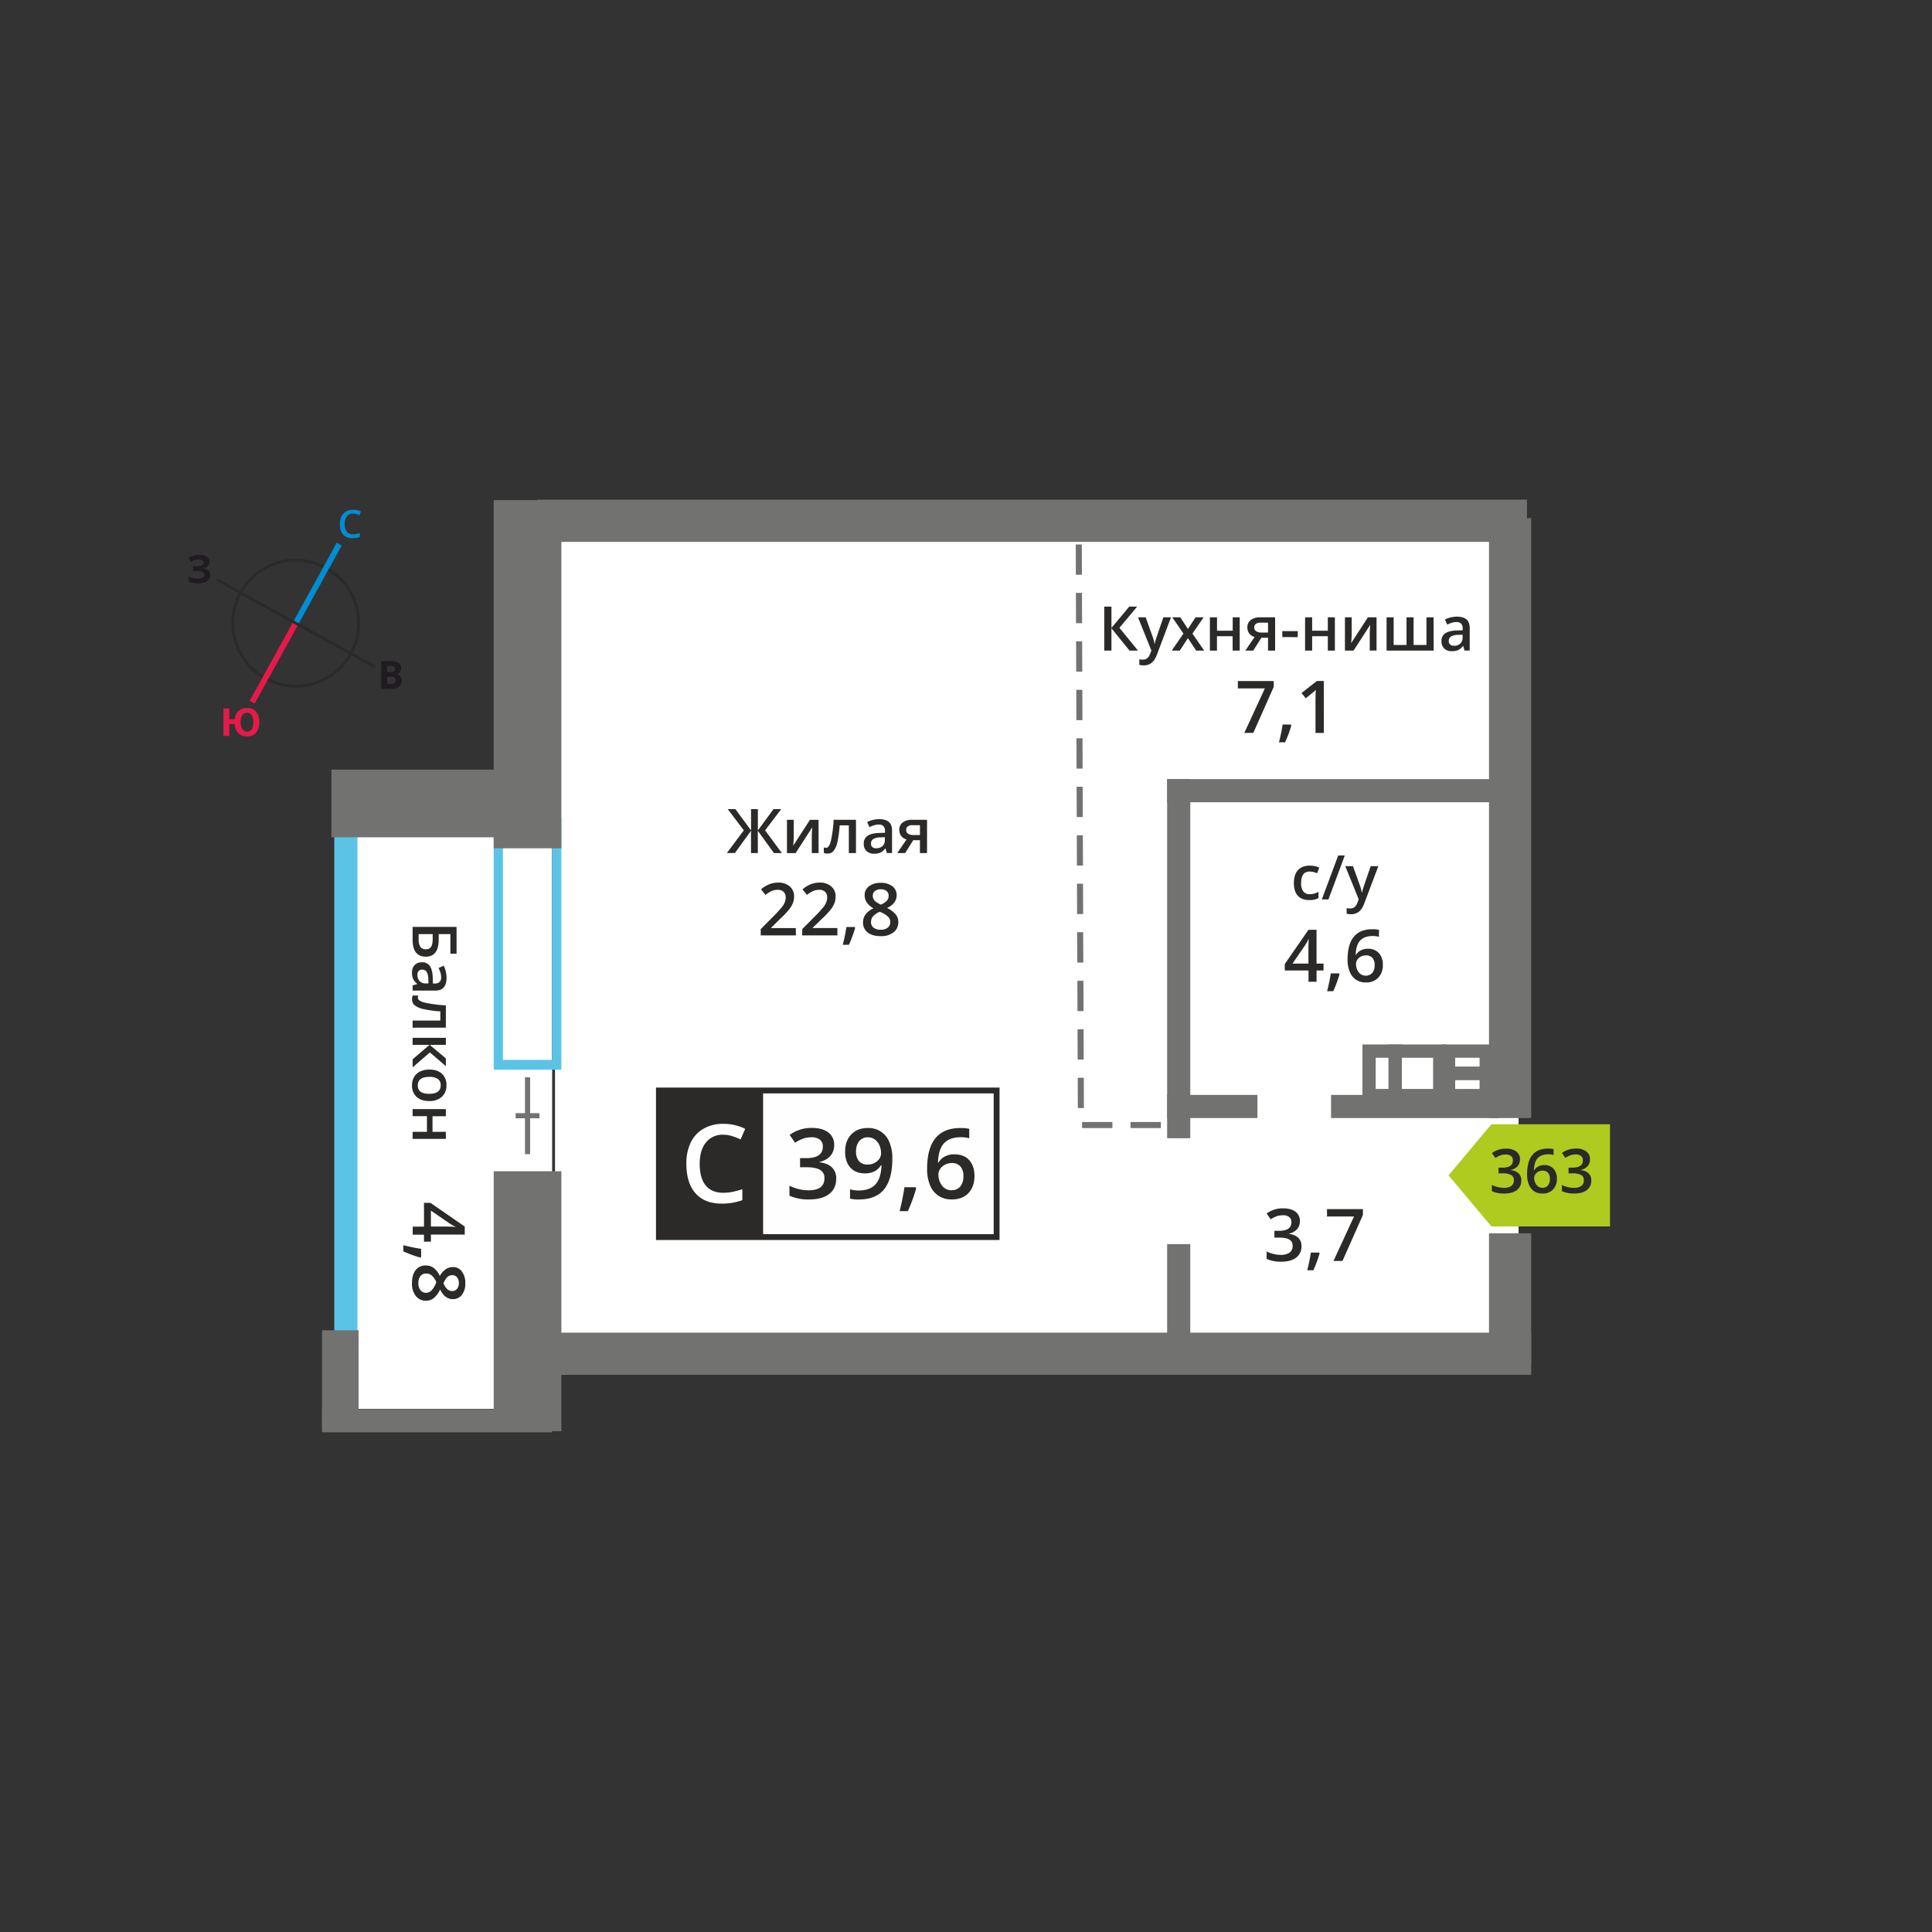 <svg id="Layer_1" data-name="Layer 1" xmlns="http://www.w3.org/2000/svg" width="1200" height="1200" viewBox="0 0 1200 1200">
  <rect x="0" y="0" width="1200" height="1200" fill="#333333" stroke="none"/>
  <defs>
    <style>
      .cls-1 {
        fill: #2b2a29;
      }

      .cls-2 {
        fill: #008dd2;
      }

      .cls-3 {
        fill: #e51a4b;
      }

      .cls-4 {
        fill: #1f1b20;
      }

      .cls-5 {
        fill: #fff;
      }

      .cls-6, .cls-7 {
        fill: #5bc4e6;
      }

      .cls-10, .cls-7 {
        fill-rule: evenodd;
      }

      .cls-8 {
        fill: #727271;
      }

      .cls-9 {
        fill: #fefefe;
      }

      .cls-10 {
        fill: #b0cb1f;
      }
    </style>
  </defs>
  <g>
    <path class="cls-1" d="M220.39,376.42a38.23,38.23,0,1,0-55.16,44.13l.05,0a38.21,38.21,0,0,0,51.87-15.07l0,0a38.14,38.14,0,0,0,3.22-29.05M203,352a40,40,0,0,1,15.74,54.34l0,.06a40,40,0,0,1-54.29,15.69l-.07,0A40,40,0,0,1,203,352Z"/>
    <polygon class="cls-2" points="212.27 338.81 185.22 387.92 182.12 386.2 209.16 337.08 212.27 338.81"/>
    <polygon class="cls-3" points="155.07 435.32 182.12 386.2 185.22 387.92 158.18 437.04 155.07 435.32"/>
    <polygon class="cls-1" points="134.99 359.24 184.1 386.29 183.24 387.84 134.13 360.79 134.99 359.24"/>
    <polygon class="cls-1" points="232.35 414.88 183.24 387.84 184.1 386.29 233.21 413.33 232.35 414.88"/>
    <path class="cls-2" d="M219.25,319a4.64,4.64,0,0,0-3.82,1.72,9,9,0,0,0-.05,9.53,4.73,4.73,0,0,0,3.87,1.62,9.9,9.9,0,0,0,2.12-.22c.68-.14,1.39-.33,2.13-.55v2.41a12.92,12.92,0,0,1-4.59.77A7.34,7.34,0,0,1,213.1,332c-1.35-1.52-2-3.71-2-6.55a10.53,10.53,0,0,1,1-4.7,7,7,0,0,1,2.84-3.08,8.65,8.65,0,0,1,4.37-1.07,10.86,10.86,0,0,1,4.88,1.11l-1,2.34a14.39,14.39,0,0,0-1.84-.73,6.59,6.59,0,0,0-2-.31"/>
    <path class="cls-3" d="M149.52,448.53a7.77,7.77,0,0,0,1,4.34,3.26,3.26,0,0,0,2.89,1.47c2.6,0,3.91-1.94,3.91-5.81a7.9,7.9,0,0,0-1-4.34,3.23,3.23,0,0,0-2.89-1.47,3.3,3.3,0,0,0-2.92,1.47,7.72,7.72,0,0,0-1,4.34m11.54,0a9.81,9.81,0,0,1-2,6.56,7.1,7.1,0,0,1-5.69,2.31,7.21,7.21,0,0,1-5.36-2,8.84,8.84,0,0,1-2.26-5.7h-3.3v7.42h-3.64V440h3.64v6.75h3.37a8.16,8.16,0,0,1,2.34-5.21,7.37,7.37,0,0,1,5.23-1.8,7.05,7.05,0,0,1,5.69,2.3A9.8,9.8,0,0,1,161.06,448.53Z"/>
    <path class="cls-4" d="M240.46,420.34v4.48h2.38a3.5,3.5,0,0,0,2.23-.58,2.11,2.11,0,0,0,.72-1.76c0-1.43-1-2.14-3.07-2.14Zm0-2.89h2.13a3.91,3.91,0,0,0,2.14-.46,1.71,1.71,0,0,0,.67-1.52,1.52,1.52,0,0,0-.73-1.43,4.72,4.72,0,0,0-2.29-.42h-1.92Zm-3.64-6.83h5.35a10.27,10.27,0,0,1,5.32,1.05,3.62,3.62,0,0,1,1.65,3.31,4.17,4.17,0,0,1-.72,2.53,2.88,2.88,0,0,1-1.93,1.19v.12a3.81,3.81,0,0,1,2.36,1.37,4.95,4.95,0,0,1-1,6.33,7.32,7.32,0,0,1-4.61,1.31h-6.44Z"/>
    <path class="cls-4" d="M130.07,348.9a3.55,3.55,0,0,1-1.18,2.74A5.86,5.86,0,0,1,125.7,353v.07a6.4,6.4,0,0,1,3.63,1.31,3.45,3.45,0,0,1,1.27,2.78,4.37,4.37,0,0,1-1.93,3.76,9,9,0,0,1-5.32,1.38,16.42,16.42,0,0,1-6.08-.93v-3.07a11.1,11.1,0,0,0,2.59.83,14.11,14.11,0,0,0,2.78.3q4.35,0,4.35-2.53a1.93,1.93,0,0,0-1.4-1.75,10.63,10.63,0,0,0-4.12-.62h-1.62v-2.84h1.45a11,11,0,0,0,4-.52,1.77,1.77,0,0,0,1.25-1.72,1.62,1.62,0,0,0-.78-1.41,4.38,4.38,0,0,0-2.35-.52,8.82,8.82,0,0,0-4.69,1.4l-1.59-2.43a10.85,10.85,0,0,1,3.12-1.43,13.9,13.9,0,0,1,3.66-.45,7.68,7.68,0,0,1,4.49,1.17,3.63,3.63,0,0,1,1.68,3.1"/>
  </g>
  <g>
    <rect class="cls-5" x="344.73" y="317.81" width="598.48" height="523.22"/>
    <rect class="cls-5" x="214.82" y="502.37" width="128.12" height="372.71"/>
    <g>
      <rect class="cls-6" x="207.64" y="507.95" width="14.37" height="334.22"/>
      <path class="cls-7" d="M312.38,514V658.29H343V514Zm-5.73,150.4V507.89h42V664.43Z"/>
      <rect class="cls-8" x="306.65" y="727.49" width="42.03" height="161.48"/>
      <rect class="cls-8" x="306.65" y="310.65" width="42.03" height="216.24"/>
      <rect class="cls-8" x="333.66" y="310.36" width="614.77" height="26.21"/>
      <rect class="cls-8" x="333.62" y="827.74" width="617.44" height="26.21"/>
      <rect class="cls-8" x="924.84" y="321.82" width="26.21" height="372.62"/>
      <rect class="cls-8" x="924.84" y="766.03" width="26.21" height="81.11"/>
      <rect class="cls-8" x="205.86" y="478.03" width="131.51" height="42.03"/>
      <rect class="cls-8" x="724.93" y="483.92" width="205.78" height="14.37"/>
      <rect class="cls-8" x="826.75" y="680.07" width="103.97" height="14.37"/>
      <rect class="cls-8" x="724.93" y="680.07" width="56.07" height="14.37"/>
      <rect class="cls-8" x="724.93" y="772.74" width="14.37" height="67.95"/>
      <rect class="cls-8" x="724.93" y="483.92" width="14.37" height="223.06"/>
      <rect class="cls-8" x="326.07" y="669.15" width="3.2" height="47.71"/>
      <rect class="cls-8" x="320.25" y="691.4" width="14.82" height="3.2"/>
      <g>
        <path class="cls-1" d="M263.35,771.23v-4.35h-7v-5h7V747.1h4l21.31,14.73v5h-21v4.35Zm4.3-9.4h8.1c2.88,0,5.24.08,7.07.22v-.17a26,26,0,0,1-3.52-1.94l-11.65-8Z"/>
        <path class="cls-1" d="M261.06,781.1a72.68,72.68,0,0,1-10.56-3.88v-3.81a109.83,109.83,0,0,0,11.07,2.27v5.09Z"/>
        <path class="cls-1" d="M289,797a11.39,11.39,0,0,1-2.11,7.25,6.8,6.8,0,0,1-5.63,2.67q-5,0-7.9-6a15.24,15.24,0,0,1-4,5.39,7.49,7.49,0,0,1-4.67,1.6,7.87,7.87,0,0,1-6.4-2.93,12.19,12.19,0,0,1-2.4-7.94q0-5.25,2.25-8.14A7.62,7.62,0,0,1,264.5,786a8.27,8.27,0,0,1,4.84,1.51,12.77,12.77,0,0,1,3.83,5,12.37,12.37,0,0,1,3.72-4.21A8,8,0,0,1,281.3,787a6.65,6.65,0,0,1,5.59,2.76A11.6,11.6,0,0,1,289,797Zm-24.3-6a4.27,4.27,0,0,0-3.56,1.61,6.86,6.86,0,0,0-1.27,4.37,6.68,6.68,0,0,0,1.31,4.42,4.39,4.39,0,0,0,3.56,1.58A4.55,4.55,0,0,0,268,801.5a13.67,13.67,0,0,0,2.74-4.41l.29-.64a11.41,11.41,0,0,0-2.82-4.19A5.33,5.33,0,0,0,264.68,791ZM285,796.92a5.44,5.44,0,0,0-1.1-3.55,3.59,3.59,0,0,0-3-1.35,4.17,4.17,0,0,0-2.05.49,5.29,5.29,0,0,0-1.65,1.41,16.8,16.8,0,0,0-1.77,3.13,10.48,10.48,0,0,0,2.46,3.74,4.55,4.55,0,0,0,3,1.09,3.6,3.6,0,0,0,3-1.36A5.55,5.55,0,0,0,285,796.92Z"/>
      </g>
      <g>
        <path class="cls-1" d="M813.2,559.05c-3.13,0-5.5-.92-7.13-2.74s-2.43-4.44-2.43-7.85.85-6.14,2.54-8,4.16-2.8,7.37-2.8a13.77,13.77,0,0,1,5.88,1.21l-1.32,3.53a13.36,13.36,0,0,0-4.6-1.08q-5.35,0-5.36,7.11a8.5,8.5,0,0,0,1.34,5.22,4.63,4.63,0,0,0,3.91,1.75,11.26,11.26,0,0,0,5.55-1.46v3.83a8.76,8.76,0,0,1-2.51,1A15,15,0,0,1,813.2,559.05Z"/>
        <path class="cls-1" d="M835.27,531.37l-10.16,27.3H821l10.18-27.3Z"/>
        <path class="cls-1" d="M835.58,538h4.78l4.21,11.71a22.48,22.48,0,0,1,1.26,4.7H846a21.29,21.29,0,0,1,.62-2.49q.45-1.47,4.74-13.92h4.75l-8.84,23.4q-2.4,6.44-8,6.44a12.68,12.68,0,0,1-2.84-.32v-3.47a10.25,10.25,0,0,0,2.26.22q3.17,0,4.46-3.67l.76-2Z"/>
      </g>
      <g>
        <path class="cls-1" d="M822.08,602.79h-4.34v7h-5v-7H798v-4l14.73-21.3h5v21h4.34Zm-9.39-4.3V590.4c0-2.89.07-5.24.22-7.08h-.18a25.53,25.53,0,0,1-1.94,3.53l-8,11.64Z"/>
        <path class="cls-1" d="M832,605.08a74.25,74.25,0,0,1-3.88,10.56h-3.82a106.43,106.43,0,0,0,2.27-11.06h5.1Z"/>
        <path class="cls-1" d="M837,596.08q0-18.92,15.41-18.91a19.07,19.07,0,0,1,4.1.37v4.32a14.1,14.1,0,0,0-3.88-.48c-3.45,0-6,.92-7.78,2.78s-2.68,4.82-2.82,8.9h.26a7,7,0,0,1,2.91-2.76,9.31,9.31,0,0,1,4.41-1,8.75,8.75,0,0,1,6.84,2.69,10.42,10.42,0,0,1,2.45,7.29,11.07,11.07,0,0,1-2.84,8,10.23,10.23,0,0,1-7.73,2.94,10.81,10.81,0,0,1-6-1.66,10.68,10.68,0,0,1-3.93-4.85A19.26,19.26,0,0,1,837,596.08ZM848.25,606a5.11,5.11,0,0,0,4.12-1.72,7.48,7.48,0,0,0,1.44-4.92,6.55,6.55,0,0,0-1.35-4.37,5.06,5.06,0,0,0-4.07-1.58,6.69,6.69,0,0,0-3.09.71,5.74,5.74,0,0,0-2.23,2,4.65,4.65,0,0,0-.81,2.55,8.21,8.21,0,0,0,1.68,5.24A5.28,5.28,0,0,0,848.25,606Z"/>
      </g>
      <g>
        <path class="cls-1" d="M807.39,758.39a7.49,7.49,0,0,1-1.79,5.11,9,9,0,0,1-5,2.74v.18a9.73,9.73,0,0,1,5.82,2.41,6.9,6.9,0,0,1,1.94,5.13,8.53,8.53,0,0,1-3.28,7.18q-3.28,2.52-9.35,2.52a21.06,21.06,0,0,1-9-1.74v-4.61a20.39,20.39,0,0,0,4.34,1.57,19.28,19.28,0,0,0,4.41.55A9.33,9.33,0,0,0,801,778a5,5,0,0,0,1.85-4.3,4.07,4.07,0,0,0-2.05-3.79c-1.36-.81-3.51-1.22-6.43-1.22h-2.81v-4.21h2.85q7.71,0,7.72-5.34a3.92,3.92,0,0,0-1.35-3.19,6,6,0,0,0-4-1.13,12.26,12.26,0,0,0-3.53.52,16.84,16.84,0,0,0-4,2l-2.53-3.62A16.9,16.9,0,0,1,797,750.52q4.88,0,7.61,2.09A6.9,6.9,0,0,1,807.39,758.39Z"/>
        <path class="cls-1" d="M819.62,778.48A73.9,73.9,0,0,1,815.74,789h-3.81A109.83,109.83,0,0,0,814.2,778h5.09Z"/>
        <path class="cls-1" d="M828.25,783.22,841,755.59H824.23V751h22.3v3.61l-12.68,28.58Z"/>
      </g>
      <rect class="cls-9" x="409.26" y="677.32" width="211.57" height="91.05"/>
      <path class="cls-1" d="M617.2,679.13H411.07v87.43H617.2Zm-207.94-3.62H620.83v94.68H407.45V675.51Z"/>
      <g>
        <path class="cls-1" d="M518.12,711.15a10,10,0,0,1-2.39,6.84,12,12,0,0,1-6.74,3.68v.24q5.21.65,7.8,3.24a9.22,9.22,0,0,1,2.6,6.87q0,6.24-4.4,9.62T502.46,745a28.17,28.17,0,0,1-12.12-2.34v-6.18a27.25,27.25,0,0,0,5.82,2.1,24.9,24.9,0,0,0,5.91.74q5,0,7.51-1.86t2.48-5.77a5.47,5.47,0,0,0-2.75-5.08c-1.83-1.08-4.71-1.63-8.63-1.63h-3.75v-5.64h3.81q10.35,0,10.35-7.16a5.24,5.24,0,0,0-1.81-4.28,8.08,8.08,0,0,0-5.32-1.51,15.93,15.93,0,0,0-4.73.7,22.38,22.38,0,0,0-5.38,2.7l-3.4-4.85a22.74,22.74,0,0,1,13.81-4.37q6.53,0,10.2,2.81A9.21,9.21,0,0,1,518.12,711.15Z"/>
        <path class="cls-1" d="M554.24,719.66q0,12.78-5.14,19.07T533.61,745a23.24,23.24,0,0,1-5.64-.48v-5.82a19.52,19.52,0,0,0,5.29.74q7,0,10.49-3.78t3.78-11.89h-.35a10.47,10.47,0,0,1-4.21,3.85,13.37,13.37,0,0,1-5.78,1.18q-5.75,0-9-3.58t-3.28-9.81q0-6.78,3.8-10.78t10.36-4a13.78,13.78,0,0,1,13.33,8.76A25.56,25.56,0,0,1,554.24,719.66Zm-15.07-13.24a6.74,6.74,0,0,0-5.53,2.35,10.19,10.19,0,0,0-1.92,6.61,8.74,8.74,0,0,0,1.79,5.81,6.7,6.7,0,0,0,5.42,2.11,8.62,8.62,0,0,0,5.91-2.1,6.34,6.34,0,0,0,2.4-4.91,12,12,0,0,0-1-4.92,8.84,8.84,0,0,0-2.85-3.62A7,7,0,0,0,539.17,706.42Z"/>
        <path class="cls-1" d="M569.08,738.08a98.92,98.92,0,0,1-5.2,14.16h-5.11a145.4,145.4,0,0,0,3-14.84h6.83Z"/>
        <path class="cls-1" d="M575.85,726q0-25.37,20.67-25.36a25.89,25.89,0,0,1,5.49.5V707a18.85,18.85,0,0,0-5.2-.65q-6.94,0-10.43,3.73T582.59,722H583a9.43,9.43,0,0,1,3.9-3.71,12.51,12.51,0,0,1,5.91-1.32q5.88,0,9.16,3.61t3.29,9.78q0,6.81-3.8,10.75T591.05,745a14.42,14.42,0,0,1-8.07-2.24,14.16,14.16,0,0,1-5.28-6.5A25.82,25.82,0,0,1,575.85,726Zm15.08,13.27a6.81,6.81,0,0,0,5.51-2.3,10,10,0,0,0,1.94-6.6,8.73,8.73,0,0,0-1.82-5.85,6.77,6.77,0,0,0-5.45-2.13,9,9,0,0,0-4.14,1,7.65,7.65,0,0,0-3,2.63,6.19,6.19,0,0,0-1.09,3.42,10.93,10.93,0,0,0,2.26,7A7.06,7.06,0,0,0,590.93,739.29Z"/>
      </g>
      <rect class="cls-1" x="409.26" y="677.32" width="64.72" height="91.05"/>
      <path class="cls-9" d="M449.16,704.79a13,13,0,0,0-10.68,4.82q-3.89,4.82-3.89,13.28,0,8.86,3.74,13.41t10.83,4.55a28.2,28.2,0,0,0,5.93-.61c1.92-.4,3.9-.93,6-1.56v6.75a36.11,36.11,0,0,1-12.85,2.15q-10.59,0-16.25-6.41t-5.67-18.35A29.57,29.57,0,0,1,429,709.67a19.65,19.65,0,0,1,8-8.63,24.07,24.07,0,0,1,12.23-3,30.26,30.26,0,0,1,13.64,3.1L460,707.7a42.27,42.27,0,0,0-5.16-2A18.65,18.65,0,0,0,449.16,704.79Z"/>
      <polygon class="cls-10" points="926.3 698.3 926.3 698.31 913.01 714.16 899.72 730.02 913.01 745.89 926.3 761.74 926.3 761.75 926.31 761.75 1000 761.75 1000 698.3 926.31 698.3 926.3 698.3"/>
      <g>
        <path class="cls-1" d="M944.1,720.05a6.32,6.32,0,0,1-1.5,4.31,7.6,7.6,0,0,1-4.24,2.31v.15a8.19,8.19,0,0,1,4.91,2,5.81,5.81,0,0,1,1.63,4.32,7.17,7.17,0,0,1-2.77,6.05c-1.85,1.42-4.47,2.13-7.88,2.13a17.75,17.75,0,0,1-7.63-1.47V736a17.62,17.62,0,0,0,3.67,1.32,15.9,15.9,0,0,0,3.72.46,7.85,7.85,0,0,0,4.72-1.17,4.24,4.24,0,0,0,1.56-3.62,3.45,3.45,0,0,0-1.73-3.2,11,11,0,0,0-5.43-1h-2.36v-3.55h2.4q6.51,0,6.51-4.5a3.3,3.3,0,0,0-1.14-2.69,5,5,0,0,0-3.34-.95,10.18,10.18,0,0,0-3,.43,14.26,14.26,0,0,0-3.38,1.71l-2.14-3.05a14.2,14.2,0,0,1,8.68-2.75,10.34,10.34,0,0,1,6.42,1.76A5.81,5.81,0,0,1,944.1,720.05Z"/>
        <path class="cls-1" d="M948.51,729.41q0-16,13-16a16.07,16.07,0,0,1,3.45.32v3.64a11.88,11.88,0,0,0-3.27-.41q-4.37,0-6.56,2.35c-1.46,1.56-2.26,4.06-2.38,7.51H953a5.89,5.89,0,0,1,2.46-2.33,7.79,7.79,0,0,1,3.72-.83,7.38,7.38,0,0,1,5.76,2.27,8.76,8.76,0,0,1,2.06,6.15,9.32,9.32,0,0,1-2.39,6.76,8.58,8.58,0,0,1-6.51,2.48A9.15,9.15,0,0,1,953,740a9,9,0,0,1-3.32-4.09A16.32,16.32,0,0,1,948.51,729.41Zm9.48,8.34a4.27,4.27,0,0,0,3.47-1.45,6.25,6.25,0,0,0,1.22-4.14,5.44,5.44,0,0,0-1.15-3.68,4.23,4.23,0,0,0-3.43-1.34,5.68,5.68,0,0,0-2.6.6,4.81,4.81,0,0,0-1.88,1.66,3.85,3.85,0,0,0-.69,2.14,6.9,6.9,0,0,0,1.43,4.42A4.42,4.42,0,0,0,958,737.75Z"/>
        <path class="cls-1" d="M987.58,720.05a6.33,6.33,0,0,1-1.51,4.31,7.57,7.57,0,0,1-4.24,2.31v.15a8.16,8.16,0,0,1,4.91,2,5.81,5.81,0,0,1,1.64,4.32,7.17,7.17,0,0,1-2.78,6.05q-2.76,2.13-7.88,2.13a17.73,17.73,0,0,1-7.62-1.47V736a17.33,17.33,0,0,0,3.66,1.32,15.9,15.9,0,0,0,3.72.46,7.83,7.83,0,0,0,4.72-1.17,4.24,4.24,0,0,0,1.56-3.62,3.43,3.43,0,0,0-1.73-3.2,11,11,0,0,0-5.43-1h-2.36v-3.55h2.4q6.51,0,6.51-4.5A3.33,3.33,0,0,0,982,718a5.09,5.09,0,0,0-3.35-.95,10.23,10.23,0,0,0-3,.43,14.26,14.26,0,0,0-3.38,1.71l-2.14-3.05a14.22,14.22,0,0,1,8.68-2.75,10.34,10.34,0,0,1,6.42,1.76A5.79,5.79,0,0,1,987.58,720.05Z"/>
      </g>
      <g>
        <path class="cls-1" d="M264.49,594.19q-8.21,0-8.21-10.53v-7.94h27.3v16.66h-3.83V580.19h-7.26v3.25Q272.49,594.19,264.49,594.19Zm-4.46-14v3.21a8.18,8.18,0,0,0,1.06,4.7,3.87,3.87,0,0,0,3.4,1.5,3.62,3.62,0,0,0,3.26-1.5c.67-1,1-2.75,1-5.24v-2.67Z"/>
        <path class="cls-1" d="M256.28,612.08l2.87-.88v-.15a8.47,8.47,0,0,1-2.56-3,9.44,9.44,0,0,1-.69-3.89,6.55,6.55,0,0,1,1.65-4.75,6.13,6.13,0,0,1,4.65-1.71,5.44,5.44,0,0,1,4.81,2.37q1.64,2.37,1.78,7.23l.11,3.57H270a4.15,4.15,0,0,0,3-.93,3.73,3.73,0,0,0,1-2.86,10,10,0,0,0-.46-3.05,23.64,23.64,0,0,0-1.11-2.8l3.14-1.42a15.32,15.32,0,0,1,1.34,3.68,17.18,17.18,0,0,1,.45,3.77q0,3.94-1.72,6t-5.39,2H256.28Zm3-6.54a5.42,5.42,0,0,0,1.33,3.84,4.82,4.82,0,0,0,3.74,1.45h1.8l-.12-2.65a9.09,9.09,0,0,0-1-4.51,3.15,3.15,0,0,0-2.83-1.41,2.77,2.77,0,0,0-2.14.82A3.55,3.55,0,0,0,259.27,605.54Z"/>
        <path class="cls-1" d="M256.28,638.31v-4.42h17.21v-5.7a70.67,70.67,0,0,1-10.38-1.41,13.51,13.51,0,0,1-5.45-2.31,4.58,4.58,0,0,1-1.72-3.71,6.28,6.28,0,0,1,.41-2.41h3.44a3.76,3.76,0,0,0-.26,1.39q0,1.89,4.28,3a80.13,80.13,0,0,0,13.12,1.71v13.87Z"/>
        <path class="cls-1" d="M276.93,657.4v4.81L267,653.68l-10.7,9.26v-5L266.75,649H256.28v-4.39h20.65V649h-10Z"/>
      </g>
      <g>
        <path class="cls-1" d="M266.64,683.88q-5.06,0-7.9-2.6a9.3,9.3,0,0,1-2.83-7.22,9.92,9.92,0,0,1,1.3-5.12,8.68,8.68,0,0,1,3.76-3.42,12.85,12.85,0,0,1,5.67-1.19q5,0,7.85,2.58a9.34,9.34,0,0,1,2.81,7.26,9.09,9.09,0,0,1-2.88,7.09A11.12,11.12,0,0,1,266.64,683.88Zm0-15q-7.14,0-7.15,5.28t7.15,5.23q7.08,0,7.08-5.27a4.49,4.49,0,0,0-1.83-4A9.3,9.3,0,0,0,266.64,668.85Z"/>
        <path class="cls-1" d="M276.93,693.31h-8.29V703h8.29v4.38H256.28V703h8.91v-9.73h-8.91v-4.39h20.65Z"/>
      </g>
      <rect class="cls-8" x="200" y="826.27" width="22.72" height="60.08"/>
      <rect class="cls-8" x="200" y="875.27" width="142.76" height="14.37"/>
      <path class="cls-8" d="M903.84,662.55V657H919v5.57Zm-8.25-9.69V670.8h31.67V648.73H895.59Z"/>
      <path class="cls-8" d="M895.59,666.68v17.94h31.67V662.55H895.59Zm8.25,9.69V670.8H919v5.57Z"/>
      <path class="cls-8" d="M898.38,680.47V648.73H862.45v35.86h35.93ZM890.13,657v19.36H870.7V657Z"/>
      <path class="cls-8" d="M854.48,676.34V657h8v19.36Zm-8.25-23.48v31.73H870.7V648.73H846.23Z"/>
      <g>
        <path class="cls-1" d="M706.83,404.09h-5.25l-11.24-13.84v13.84h-4.46v-27.3h4.46V390l11.06-13.22h4.89l-11,13.18Z"/>
        <path class="cls-1" d="M706.83,383.44h4.78l4.2,11.71a21.79,21.79,0,0,1,1.27,4.7h.15a19.45,19.45,0,0,1,.62-2.49q.45-1.47,4.74-13.92h4.74l-8.83,23.4q-2.41,6.44-8,6.44a12.75,12.75,0,0,1-2.84-.32v-3.47a10.31,10.31,0,0,0,2.26.22c2.12,0,3.61-1.22,4.46-3.68l.77-1.94Z"/>
        <path class="cls-1" d="M735.06,393.54l-6.93-10.1h5l4.7,7.23,4.75-7.23h5l-6.94,10.1,7.3,10.55h-5l-5.1-7.73-5.07,7.73h-5Z"/>
        <path class="cls-1" d="M755.92,383.44v8.29h9.73v-8.29H770v20.65h-4.39v-8.91h-9.73v8.91h-4.39V383.44Z"/>
        <path class="cls-1" d="M778.42,404.09h-4.91l5.75-8.46a6.16,6.16,0,0,1-3.29-2.14,6.06,6.06,0,0,1-1.19-3.81,5.5,5.5,0,0,1,2.09-4.59,9,9,0,0,1,5.71-1.65H792v20.65h-4.4v-7.95h-4.17Zm.63-14.38a2.66,2.66,0,0,0,1.21,2.38,5.8,5.8,0,0,0,3.24.8h4.09v-6.13h-4.78a4.44,4.44,0,0,0-2.78.77A2.62,2.62,0,0,0,779.05,389.71Z"/>
        <path class="cls-1" d="M796.47,395.71V392h9.6v3.74Z"/>
        <path class="cls-1" d="M815,383.44v8.29h9.73v-8.29h4.39v20.65h-4.39v-8.91H815v8.91h-4.39V383.44Z"/>
        <path class="cls-1" d="M839.55,383.44V394q0,1.85-.3,5.43l10.37-16H855v20.65h-4.23v-10.4c0-.57,0-1.5.11-2.78s.13-2.22.18-2.8l-10.33,16h-5.36V383.44Z"/>
        <path class="cls-1" d="M890.49,404.09H861.23V383.44h4.39v17.18h8V383.44h4.38v17.18h8V383.44h4.41Z"/>
        <path class="cls-1" d="M909.68,404.09l-.87-2.88h-.15a8.43,8.43,0,0,1-3,2.57,9.4,9.4,0,0,1-3.88.68,6.53,6.53,0,0,1-4.75-1.64,6.13,6.13,0,0,1-1.71-4.65,5.47,5.47,0,0,1,2.37-4.82q2.37-1.62,7.22-1.77l3.57-.11v-1.1a4.2,4.2,0,0,0-.92-3,3.75,3.75,0,0,0-2.87-1,9.91,9.91,0,0,0-3,.46,23,23,0,0,0-2.8,1.11l-1.42-3.14a15.17,15.17,0,0,1,3.68-1.34,17.11,17.11,0,0,1,3.77-.45c2.62,0,4.61.57,5.94,1.71s2,3,2,5.4v13.91Zm-6.53-3a5.45,5.45,0,0,0,3.84-1.33,4.86,4.86,0,0,0,1.44-3.75v-1.79l-2.65.11a9.11,9.11,0,0,0-4.51,1,3.15,3.15,0,0,0-1.41,2.83,2.8,2.8,0,0,0,.82,2.14A3.56,3.56,0,0,0,903.15,401.1Z"/>
      </g>
      <g>
        <path class="cls-1" d="M772.87,455.23l12.75-27.63H768.86V423h22.29v3.61l-12.68,28.58Z"/>
        <path class="cls-1" d="M802.09,450.49a74.25,74.25,0,0,1-3.88,10.56h-3.82A107.31,107.31,0,0,0,796.67,450h5.09Z"/>
        <path class="cls-1" d="M822.27,455.23h-5.19V434.42q0-3.74.18-5.91c-.34.35-.75.74-1.24,1.16s-2.15,1.78-5,4.06l-2.6-3.28,9.48-7.46h4.33Z"/>
      </g>
      <g>
        <path class="cls-1" d="M462,515.74l-10-13.18h4.78l9.71,13.22V502.56h4.24v13.22l9.71-13.22h4.78l-10,13.18,10.4,14.11H480.7l-10-13.83v13.83h-4.24V516l-10,13.83h-5Z"/>
        <path class="cls-1" d="M493,509.2v10.59c0,1.23-.1,3-.29,5.43l10.36-16h5.36v20.65h-4.22v-10.4c0-.57,0-1.5.1-2.78s.13-2.21.18-2.8l-10.33,16H488.8V509.2Z"/>
        <path class="cls-1" d="M531.66,529.85h-4.43V512.64h-5.69A72.06,72.06,0,0,1,520.13,523a13.64,13.64,0,0,1-2.32,5.45,4.58,4.58,0,0,1-3.71,1.72,6.23,6.23,0,0,1-2.4-.41v-3.44a3.76,3.76,0,0,0,1.38.27q1.9,0,3-4.29a80.13,80.13,0,0,0,1.71-13.12h13.88Z"/>
        <path class="cls-1" d="M550.85,529.85,550,527h-.15a8.42,8.42,0,0,1-3,2.57,9.59,9.59,0,0,1-3.89.68,6.57,6.57,0,0,1-4.75-1.65,6.12,6.12,0,0,1-1.71-4.64,5.44,5.44,0,0,1,2.38-4.82c1.58-1.08,4-1.68,7.22-1.78l3.57-.11v-1.1a4.15,4.15,0,0,0-.93-3,3.77,3.77,0,0,0-2.86-1,10,10,0,0,0-3.05.47,23.59,23.59,0,0,0-2.8,1.1l-1.42-3.14a15.31,15.31,0,0,1,3.68-1.33,16.64,16.64,0,0,1,3.77-.46q3.94,0,6,1.72t2,5.39v13.91Zm-6.53-3a5.42,5.42,0,0,0,3.83-1.34,4.82,4.82,0,0,0,1.45-3.74V520l-2.65.11a9.09,9.09,0,0,0-4.51,1A3.15,3.15,0,0,0,541,524a2.75,2.75,0,0,0,.82,2.14A3.51,3.51,0,0,0,544.32,526.87Z"/>
        <path class="cls-1" d="M562.22,529.85h-4.91l5.75-8.45a6.13,6.13,0,0,1-3.28-2.14,6,6,0,0,1-1.2-3.82,5.52,5.52,0,0,1,2.09-4.58,9,9,0,0,1,5.72-1.66h9.41v20.65h-4.41v-8h-4.16Zm.64-14.37a2.66,2.66,0,0,0,1.2,2.38,5.82,5.82,0,0,0,3.24.79h4.09v-6.12h-4.78a4.41,4.41,0,0,0-2.77.76A2.6,2.6,0,0,0,562.86,515.48Z"/>
      </g>
      <g>
        <path class="cls-1" d="M494.35,581H472.5v-3.92l8.31-8.36a70.56,70.56,0,0,0,4.88-5.35,13,13,0,0,0,1.76-3,8.17,8.17,0,0,0,.55-3,4.55,4.55,0,0,0-1.31-3.44,5,5,0,0,0-3.63-1.26,9.63,9.63,0,0,0-3.59.69,16.8,16.8,0,0,0-4,2.47l-2.8-3.42a18,18,0,0,1,5.23-3.22,15.34,15.34,0,0,1,5.4-1,10.61,10.61,0,0,1,7.21,2.35,7.92,7.92,0,0,1,2.71,6.32,11.12,11.12,0,0,1-.78,4.14,16.78,16.78,0,0,1-2.4,4,54.51,54.51,0,0,1-5.39,5.63L479,576.23v.22h15.31Z"/>
        <path class="cls-1" d="M520.13,581H498.27v-3.92l8.32-8.36a70.56,70.56,0,0,0,4.88-5.35,12.6,12.6,0,0,0,1.75-3,8,8,0,0,0,.55-3,4.51,4.51,0,0,0-1.31-3.44,5,5,0,0,0-3.62-1.26,9.63,9.63,0,0,0-3.59.69,16.6,16.6,0,0,0-4,2.47l-2.8-3.42a17.75,17.75,0,0,1,5.23-3.22,15.34,15.34,0,0,1,5.4-1,10.61,10.61,0,0,1,7.21,2.35A7.92,7.92,0,0,1,519,557a11.12,11.12,0,0,1-.78,4.14,16.52,16.52,0,0,1-2.41,4,53.43,53.43,0,0,1-5.39,5.63l-5.6,5.43v.22h15.31Z"/>
        <path class="cls-1" d="M531.15,576.27a73,73,0,0,1-3.88,10.56h-3.81a109.27,109.27,0,0,0,2.27-11.07h5.09Z"/>
        <path class="cls-1" d="M547,548.35a11.43,11.43,0,0,1,7.25,2.11,6.81,6.81,0,0,1,2.67,5.63q0,5-5.95,7.9a15.33,15.33,0,0,1,5.39,4,7.58,7.58,0,0,1,1.6,4.68,7.83,7.83,0,0,1-2.94,6.39,12.15,12.15,0,0,1-7.94,2.4c-3.49,0-6.21-.75-8.13-2.25a7.58,7.58,0,0,1-2.89-6.37,8.2,8.2,0,0,1,1.51-4.84,12.66,12.66,0,0,1,4.95-3.82,12.49,12.49,0,0,1-4.21-3.73,8,8,0,0,1-1.26-4.41,6.65,6.65,0,0,1,2.76-5.59A11.6,11.6,0,0,1,547,548.35Zm-6,24.31a4.3,4.3,0,0,0,1.61,3.56,6.9,6.9,0,0,0,4.37,1.26,6.7,6.7,0,0,0,4.42-1.31,4.38,4.38,0,0,0,1.57-3.56,4.54,4.54,0,0,0-1.45-3.26,13.67,13.67,0,0,0-4.41-2.74l-.64-.28a11.32,11.32,0,0,0-4.19,2.81A5.34,5.34,0,0,0,541,572.66ZM547,552.35a5.45,5.45,0,0,0-3.55,1.09,3.62,3.62,0,0,0-1.34,3,4.28,4.28,0,0,0,.48,2.05A5.57,5.57,0,0,0,544,560.1a17.15,17.15,0,0,0,3.13,1.77,10.39,10.39,0,0,0,3.74-2.46,4.5,4.5,0,0,0,1.09-3,3.6,3.6,0,0,0-1.35-3A5.59,5.59,0,0,0,547,552.35Z"/>
      </g>
      <path class="cls-8" d="M672.1,387.06l-3.76,0-.07-18.82,3.76,0Zm.11,30.11-3.76,0-.07-18.82,3.76,0Zm.11,30.11-3.76,0-.07-18.82,3.76,0Zm.11,30.11-3.76,0-.07-18.82,3.76,0Zm.11,30.11-3.76,0-.07-18.82h3.76Zm.11,30.12h-3.76l-.07-18.82h3.76Zm.11,30.11H669l-.07-18.82h3.76Zm.11,30.11h-3.76L669,579l3.76,0ZM673,628l-3.76,0-.07-18.82,3.76,0Zm.11,30.11-3.76,0-.07-18.82,3.76,0Zm.11,30.12h-3.76l-.07-18.82,3.76,0Zm17.71,8.67v3.77H672.09v-3.77Zm30.11,0v3.77H702.2v-3.76Zm13.65,0h-2.35v3.77h2.36ZM672,357h-3.76l-.07-18.82h3.76Z"/>
    </g>
  </g>
</svg>

